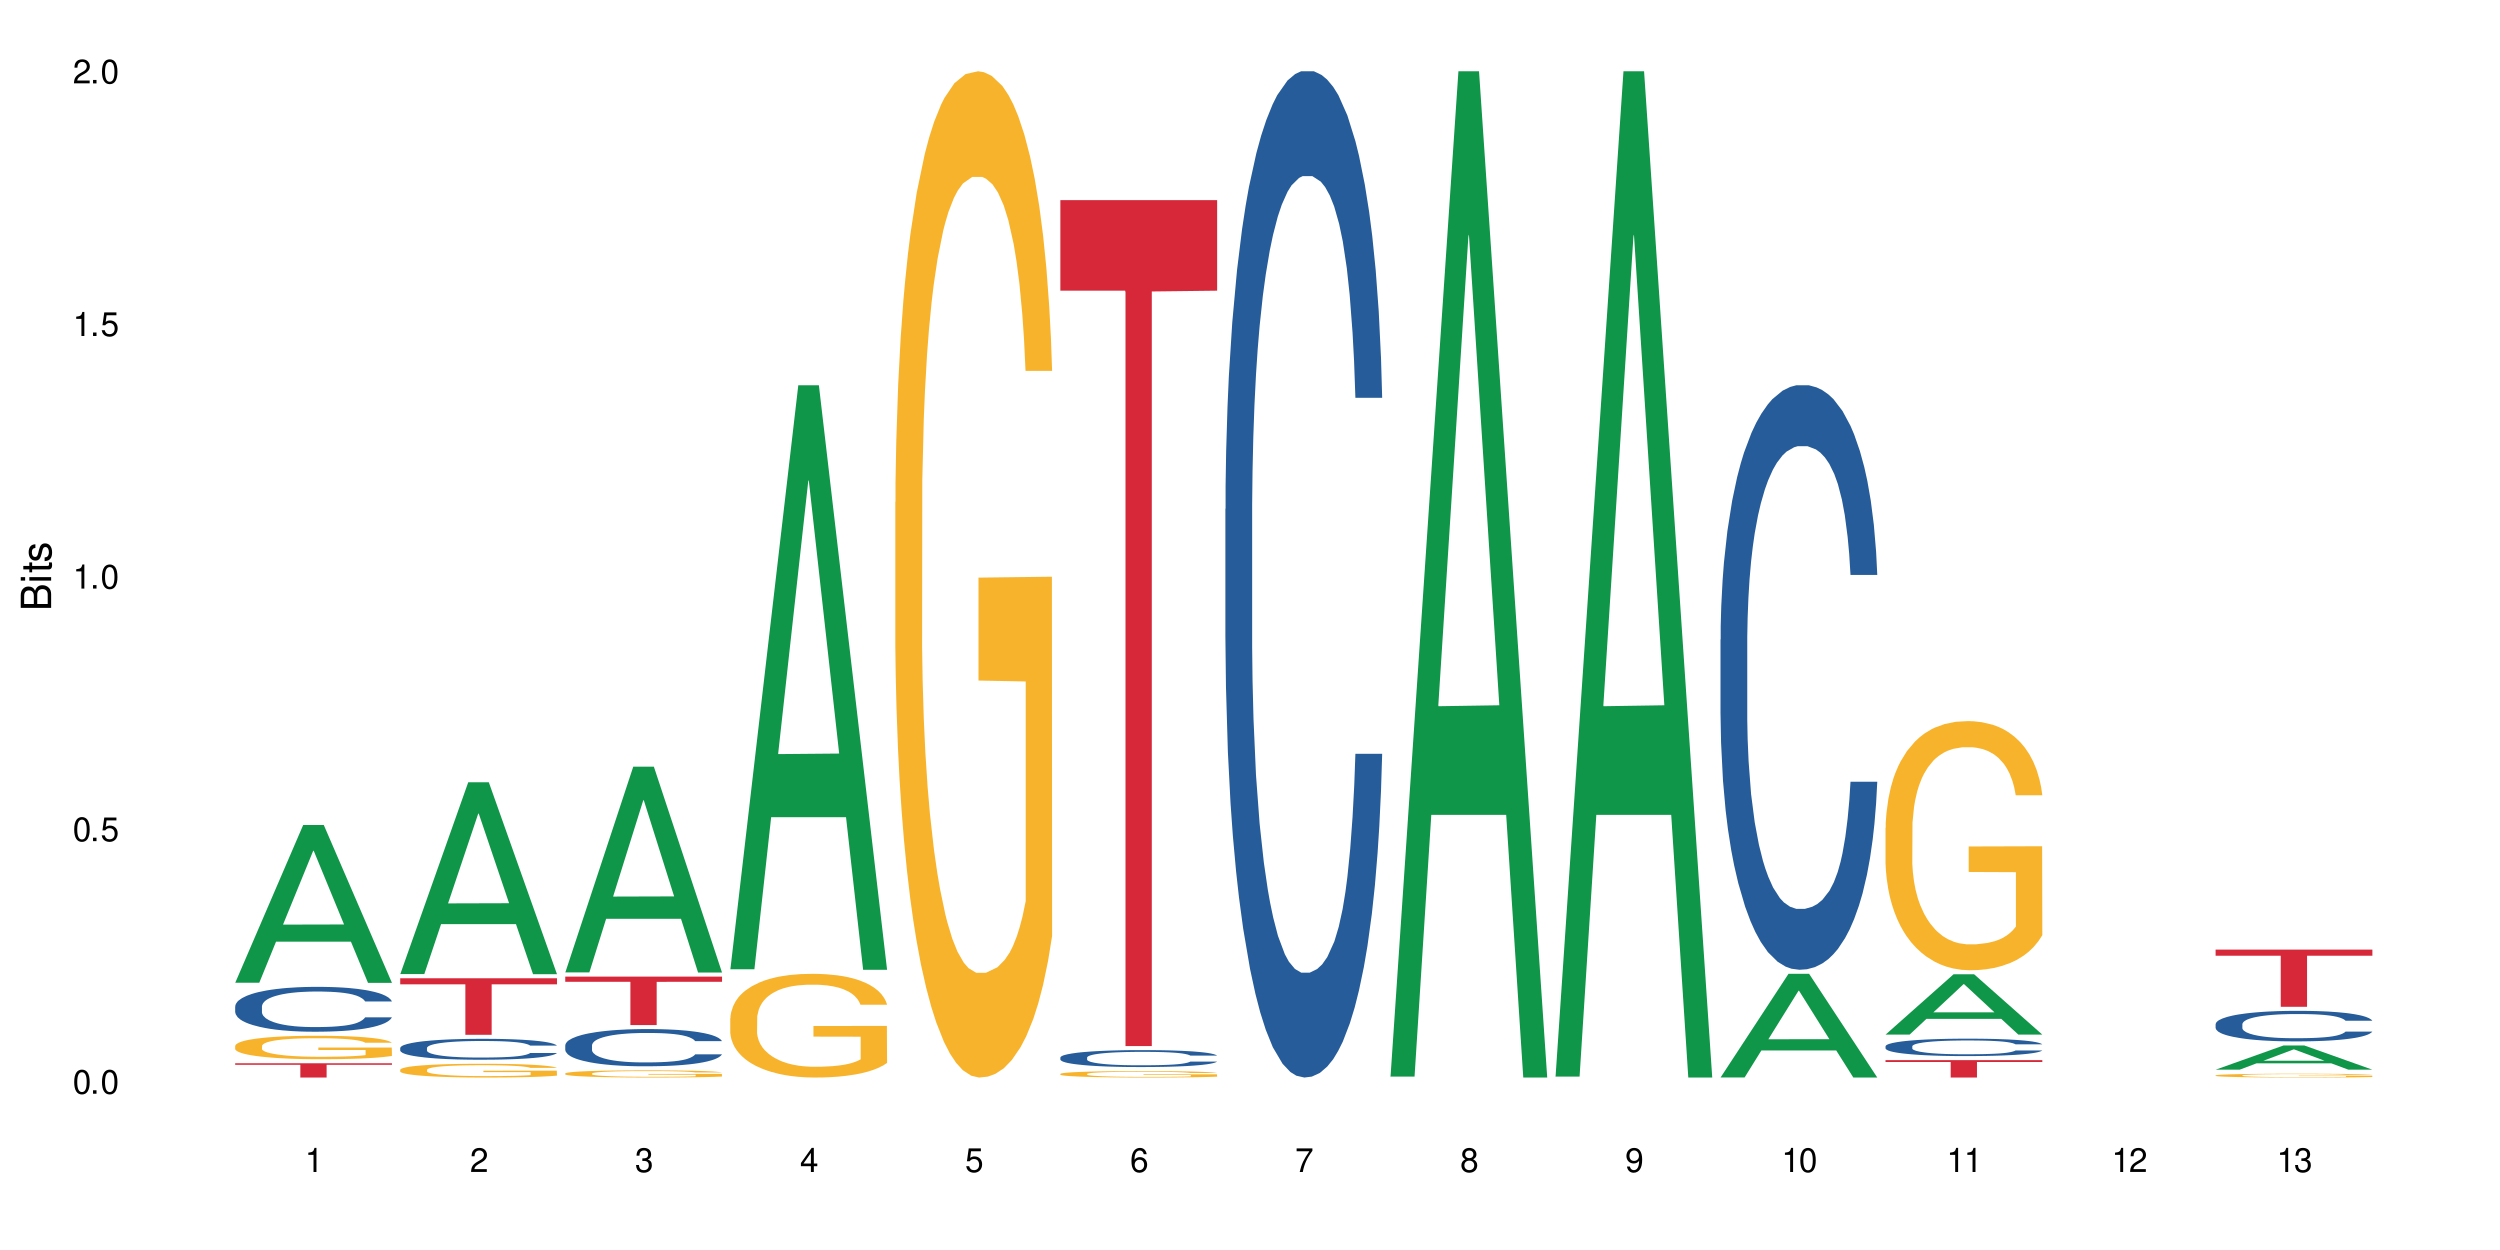<?xml version="1.0" encoding="UTF-8"?>
<svg xmlns="http://www.w3.org/2000/svg" xmlns:xlink="http://www.w3.org/1999/xlink" width="720" height="360" viewBox="0 0 720 360">
<defs>
<g>
<g id="glyph-0-0">
</g>
<g id="glyph-0-1">
<path d="M 2.641 -6.938 C 2 -6.938 1.422 -6.656 1.078 -6.172 C 0.641 -5.562 0.406 -4.641 0.406 -3.359 C 0.406 -1.016 1.188 0.219 2.641 0.219 C 4.078 0.219 4.859 -1.016 4.859 -3.297 C 4.859 -4.641 4.656 -5.547 4.203 -6.172 C 3.844 -6.656 3.281 -6.938 2.641 -6.938 Z M 2.641 -6.188 C 3.547 -6.188 4 -5.25 4 -3.375 C 4 -1.406 3.562 -0.484 2.625 -0.484 C 1.734 -0.484 1.281 -1.438 1.281 -3.344 C 1.281 -5.25 1.734 -6.188 2.641 -6.188 Z M 2.641 -6.188 "/>
</g>
<g id="glyph-0-2">
<path d="M 1.828 -1 L 0.828 -1 L 0.828 0 L 1.828 0 Z M 1.828 -1 "/>
</g>
<g id="glyph-0-3">
<path d="M 4.562 -6.797 L 1.062 -6.797 L 0.547 -3.094 L 1.328 -3.094 C 1.719 -3.562 2.047 -3.734 2.578 -3.734 C 3.484 -3.734 4.062 -3.109 4.062 -2.094 C 4.062 -1.125 3.484 -0.531 2.578 -0.531 C 1.828 -0.531 1.375 -0.906 1.188 -1.672 L 0.328 -1.672 C 0.453 -1.109 0.547 -0.844 0.75 -0.594 C 1.125 -0.078 1.828 0.219 2.594 0.219 C 3.969 0.219 4.922 -0.781 4.922 -2.219 C 4.922 -3.562 4.031 -4.484 2.719 -4.484 C 2.25 -4.484 1.859 -4.359 1.469 -4.062 L 1.734 -5.969 L 4.562 -5.969 Z M 4.562 -6.797 "/>
</g>
<g id="glyph-0-4">
<path d="M 2.484 -4.938 L 2.484 0 L 3.328 0 L 3.328 -6.938 L 2.766 -6.938 C 2.469 -5.875 2.281 -5.734 0.984 -5.562 L 0.984 -4.938 Z M 2.484 -4.938 "/>
</g>
<g id="glyph-0-5">
<path d="M 4.859 -0.828 L 1.281 -0.828 C 1.359 -1.406 1.672 -1.781 2.5 -2.281 L 3.469 -2.828 C 4.406 -3.344 4.906 -4.062 4.906 -4.906 C 4.906 -5.484 4.672 -6.031 4.266 -6.406 C 3.859 -6.766 3.375 -6.938 2.719 -6.938 C 1.859 -6.938 1.219 -6.625 0.844 -6.031 C 0.609 -5.672 0.5 -5.234 0.484 -4.531 L 1.328 -4.531 C 1.359 -5.016 1.406 -5.281 1.531 -5.516 C 1.75 -5.938 2.188 -6.203 2.703 -6.203 C 3.469 -6.203 4.031 -5.641 4.031 -4.891 C 4.031 -4.344 3.719 -3.859 3.125 -3.516 L 2.234 -3 C 0.812 -2.172 0.406 -1.531 0.328 -0.016 L 4.859 -0.016 Z M 4.859 -0.828 "/>
</g>
<g id="glyph-0-6">
<path d="M 2.125 -3.188 L 2.578 -3.188 C 3.5 -3.188 3.984 -2.766 3.984 -1.922 C 3.984 -1.062 3.469 -0.531 2.594 -0.531 C 1.656 -0.531 1.203 -1 1.156 -2.016 L 0.312 -2.016 C 0.344 -1.453 0.438 -1.094 0.609 -0.781 C 0.953 -0.109 1.625 0.219 2.547 0.219 C 3.953 0.219 4.859 -0.625 4.859 -1.938 C 4.859 -2.828 4.516 -3.297 3.703 -3.594 C 4.344 -3.844 4.656 -4.328 4.656 -5.031 C 4.656 -6.219 3.875 -6.938 2.578 -6.938 C 1.203 -6.938 0.484 -6.172 0.453 -4.703 L 1.297 -4.703 C 1.312 -5.125 1.344 -5.359 1.453 -5.578 C 1.641 -5.969 2.062 -6.203 2.594 -6.203 C 3.344 -6.203 3.797 -5.75 3.797 -5 C 3.797 -4.516 3.609 -4.219 3.25 -4.047 C 3.016 -3.953 2.703 -3.922 2.125 -3.906 Z M 2.125 -3.188 "/>
</g>
<g id="glyph-0-7">
<path d="M 3.141 -1.672 L 3.141 0 L 3.984 0 L 3.984 -1.672 L 4.984 -1.672 L 4.984 -2.438 L 3.984 -2.438 L 3.984 -6.938 L 3.359 -6.938 L 0.266 -2.578 L 0.266 -1.672 Z M 3.141 -2.438 L 1 -2.438 L 3.141 -5.5 Z M 3.141 -2.438 "/>
</g>
<g id="glyph-0-8">
<path d="M 4.781 -5.125 C 4.609 -6.266 3.891 -6.938 2.844 -6.938 C 2.094 -6.938 1.422 -6.578 1.031 -5.953 C 0.594 -5.266 0.406 -4.422 0.406 -3.172 C 0.406 -2 0.578 -1.25 0.984 -0.641 C 1.359 -0.078 1.953 0.219 2.703 0.219 C 3.984 0.219 4.922 -0.75 4.922 -2.094 C 4.922 -3.375 4.062 -4.281 2.844 -4.281 C 2.172 -4.281 1.641 -4.031 1.281 -3.516 C 1.281 -5.234 1.828 -6.188 2.797 -6.188 C 3.391 -6.188 3.797 -5.797 3.938 -5.125 Z M 2.734 -3.531 C 3.547 -3.531 4.062 -2.953 4.062 -2.031 C 4.062 -1.156 3.484 -0.531 2.703 -0.531 C 1.922 -0.531 1.328 -1.188 1.328 -2.078 C 1.328 -2.938 1.906 -3.531 2.734 -3.531 Z M 2.734 -3.531 "/>
</g>
<g id="glyph-0-9">
<path d="M 4.984 -6.797 L 0.438 -6.797 L 0.438 -5.969 L 4.109 -5.969 C 2.5 -3.656 1.828 -2.234 1.328 0 L 2.219 0 C 2.594 -2.172 3.453 -4.047 4.984 -6.094 Z M 4.984 -6.797 "/>
</g>
<g id="glyph-0-10">
<path d="M 3.75 -3.656 C 4.469 -4.094 4.688 -4.438 4.688 -5.078 C 4.688 -6.172 3.844 -6.938 2.641 -6.938 C 1.438 -6.938 0.594 -6.172 0.594 -5.094 C 0.594 -4.438 0.812 -4.094 1.516 -3.656 C 0.734 -3.266 0.359 -2.703 0.359 -1.922 C 0.359 -0.656 1.281 0.219 2.641 0.219 C 3.984 0.219 4.922 -0.656 4.922 -1.922 C 4.922 -2.703 4.531 -3.266 3.75 -3.656 Z M 2.641 -6.188 C 3.359 -6.188 3.812 -5.75 3.812 -5.062 C 3.812 -4.406 3.344 -3.984 2.641 -3.984 C 1.922 -3.984 1.453 -4.406 1.453 -5.078 C 1.453 -5.75 1.922 -6.188 2.641 -6.188 Z M 2.641 -3.266 C 3.484 -3.266 4.062 -2.719 4.062 -1.906 C 4.062 -1.078 3.484 -0.531 2.625 -0.531 C 1.797 -0.531 1.219 -1.094 1.219 -1.906 C 1.219 -2.719 1.781 -3.266 2.641 -3.266 Z M 2.641 -3.266 "/>
</g>
<g id="glyph-0-11">
<path d="M 0.516 -1.578 C 0.672 -0.453 1.406 0.219 2.438 0.219 C 3.188 0.219 3.859 -0.141 4.266 -0.766 C 4.688 -1.453 4.891 -2.297 4.891 -3.547 C 4.891 -4.719 4.703 -5.453 4.312 -6.078 C 3.938 -6.641 3.344 -6.938 2.594 -6.938 C 1.297 -6.938 0.359 -5.969 0.359 -4.625 C 0.359 -3.344 1.234 -2.453 2.453 -2.453 C 3.094 -2.453 3.578 -2.672 4.016 -3.203 C 4 -1.484 3.469 -0.531 2.5 -0.531 C 1.906 -0.531 1.484 -0.906 1.359 -1.578 Z M 2.578 -6.203 C 3.375 -6.203 3.969 -5.531 3.969 -4.641 C 3.969 -3.797 3.391 -3.188 2.547 -3.188 C 1.734 -3.188 1.234 -3.766 1.234 -4.688 C 1.234 -5.562 1.797 -6.203 2.578 -6.203 Z M 2.578 -6.203 "/>
</g>
<g id="glyph-1-0">
</g>
<g id="glyph-1-1">
<path d="M 0 -0.953 L 0 -4.891 C 0 -5.719 -0.234 -6.344 -0.734 -6.797 C -1.188 -7.234 -1.812 -7.469 -2.5 -7.469 C -3.547 -7.469 -4.188 -7 -4.625 -5.875 C -4.984 -6.688 -5.625 -7.094 -6.531 -7.094 C -7.172 -7.094 -7.734 -6.859 -8.141 -6.391 C -8.562 -5.922 -8.75 -5.344 -8.75 -4.5 L -8.75 -0.953 Z M -4.984 -2.062 L -7.766 -2.062 L -7.766 -4.219 C -7.766 -4.844 -7.688 -5.203 -7.453 -5.5 C -7.219 -5.812 -6.859 -5.969 -6.375 -5.969 C -5.891 -5.969 -5.531 -5.812 -5.297 -5.5 C -5.062 -5.203 -4.984 -4.844 -4.984 -4.219 Z M -0.984 -2.062 L -4 -2.062 L -4 -4.781 C -4 -5.766 -3.438 -6.359 -2.484 -6.359 C -1.547 -6.359 -0.984 -5.766 -0.984 -4.781 Z M -0.984 -2.062 "/>
</g>
<g id="glyph-1-2">
<path d="M -6.281 -1.797 L -6.281 -0.797 L 0 -0.797 L 0 -1.797 Z M -8.75 -1.797 L -8.75 -0.797 L -7.484 -0.797 L -7.484 -1.797 Z M -8.75 -1.797 "/>
</g>
<g id="glyph-1-3">
<path d="M -6.281 -3.047 L -6.281 -2.016 L -8.016 -2.016 L -8.016 -1.016 L -6.281 -1.016 L -6.281 -0.172 L -5.469 -0.172 L -5.469 -1.016 L -0.719 -1.016 C -0.078 -1.016 0.281 -1.453 0.281 -2.234 C 0.281 -2.5 0.25 -2.719 0.188 -3.047 L -0.641 -3.047 C -0.609 -2.906 -0.594 -2.766 -0.594 -2.562 C -0.594 -2.141 -0.719 -2.016 -1.156 -2.016 L -5.469 -2.016 L -5.469 -3.047 Z M -6.281 -3.047 "/>
</g>
<g id="glyph-1-4">
<path d="M -4.531 -5.25 C -5.766 -5.25 -6.469 -4.422 -6.469 -2.969 C -6.469 -1.516 -5.719 -0.562 -4.547 -0.562 C -3.562 -0.562 -3.094 -1.062 -2.734 -2.562 L -2.516 -3.484 C -2.344 -4.188 -2.094 -4.469 -1.641 -4.469 C -1.047 -4.469 -0.641 -3.875 -0.641 -3 C -0.641 -2.453 -0.797 -2 -1.062 -1.75 C -1.25 -1.594 -1.422 -1.531 -1.875 -1.469 L -1.875 -0.406 C -0.422 -0.453 0.281 -1.266 0.281 -2.922 C 0.281 -4.5 -0.5 -5.516 -1.719 -5.516 C -2.656 -5.516 -3.172 -4.984 -3.469 -3.734 L -3.703 -2.766 C -3.891 -1.953 -4.156 -1.609 -4.594 -1.609 C -5.188 -1.609 -5.547 -2.125 -5.547 -2.938 C -5.547 -3.75 -5.203 -4.172 -4.531 -4.203 Z M -4.531 -5.25 "/>
</g>
</g>
</defs>
<rect x="-72" y="-36" width="864" height="432" fill="rgb(100%, 100%, 100%)" fill-opacity="1"/>
<path fill-rule="nonzero" fill="rgb(6.275%, 58.824%, 28.235%)" fill-opacity="1" d="M 67.73 283.02 L 67.777 282.977 L 87.316 237.602 L 93.25 237.602 L 112.883 283.062 L 105.984 283.062 L 101.066 271.195 L 79.5 271.195 L 74.676 283.02 L 67.73 283.02 L 81.574 266.289 L 99.086 266.246 L 90.355 245.031 L 90.258 244.988 L 90.164 245.117 L 81.527 266.246 L 81.574 266.289 Z M 67.73 283.02 "/>
<path fill-rule="nonzero" fill="rgb(14.51%, 36.078%, 60%)" fill-opacity="1" d="M 67.73 289.844 L 67.785 289.832 L 67.785 289.547 L 67.953 289.102 L 68.336 288.535 L 68.723 288.145 L 69.715 287.449 L 71.09 286.777 L 72.523 286.258 L 73.566 285.949 L 74.504 285.715 L 76.652 285.277 L 78.027 285.051 L 79.516 284.852 L 81.332 284.652 L 82.652 284.531 L 85.629 284.344 L 87.828 284.262 L 89.535 284.227 L 93.227 284.227 L 95.43 284.273 L 97.027 284.332 L 98.789 284.426 L 100.273 284.531 L 102.863 284.793 L 105.176 285.125 L 106.223 285.312 L 107.875 285.68 L 109.141 286.031 L 110.02 286.34 L 111.012 286.777 L 111.895 287.305 L 112.555 287.91 L 112.883 288.414 L 105.176 288.414 L 104.789 287.945 L 104.348 287.578 L 103.523 287.094 L 102.699 286.75 L 101.543 286.41 L 100.496 286.184 L 99.062 285.961 L 97.797 285.82 L 96.477 285.715 L 95.207 285.641 L 92.785 285.57 L 89.977 285.57 L 88.93 285.594 L 86.785 285.691 L 85.629 285.773 L 83.977 285.938 L 82.82 286.09 L 81.441 286.328 L 80.508 286.527 L 79.352 286.836 L 78.523 287.105 L 77.586 287.496 L 77.035 287.789 L 76.543 288.121 L 76.102 288.512 L 75.77 288.922 L 75.551 289.359 L 75.441 289.785 L 75.441 291.613 L 75.551 292.039 L 75.824 292.535 L 76.543 293.254 L 77.586 293.879 L 78.801 294.375 L 79.957 294.73 L 80.617 294.895 L 81.496 295.082 L 82.875 295.32 L 84.855 295.555 L 86.012 295.648 L 87.773 295.746 L 89.594 295.793 L 92.016 295.793 L 94.164 295.746 L 95.594 295.688 L 97.082 295.59 L 99.117 295.391 L 100.383 295.203 L 101.484 294.977 L 102.312 294.754 L 102.863 294.566 L 103.688 294.199 L 104.348 293.797 L 104.844 293.383 L 105.176 292.984 L 112.883 292.984 L 112.555 293.457 L 112.059 293.914 L 111.562 294.258 L 110.793 294.672 L 109.91 295.035 L 108.645 295.449 L 107.598 295.723 L 106.223 296.016 L 104.957 296.242 L 103.578 296.441 L 101.543 296.676 L 100.219 296.797 L 98.789 296.902 L 97.082 296.996 L 94.934 297.078 L 92.621 297.125 L 90.473 297.137 L 88.16 297.113 L 86.453 297.066 L 84.195 296.961 L 81.387 296.746 L 79.352 296.523 L 77.754 296.301 L 76.375 296.062 L 74.836 295.746 L 72.852 295.227 L 71.641 294.824 L 70.816 294.492 L 69.879 294.035 L 69.219 293.621 L 68.445 292.961 L 67.895 292.121 L 67.73 291.473 Z M 67.73 289.844 "/>
<path fill-rule="nonzero" fill="rgb(96.863%, 70.196%, 16.863%)" fill-opacity="1" d="M 67.73 301.195 L 67.785 301.188 L 67.785 301.062 L 68.008 300.785 L 68.559 300.402 L 69.273 300.09 L 70.043 299.844 L 70.539 299.715 L 71.367 299.527 L 72.082 299.395 L 73.898 299.117 L 76.211 298.855 L 77.477 298.746 L 78.91 298.641 L 80.945 298.523 L 81.883 298.48 L 84.746 298.383 L 87.996 298.32 L 91.574 298.301 L 93.227 298.309 L 95.484 298.332 L 98.566 298.398 L 100.328 298.461 L 101.707 298.523 L 103.137 298.602 L 104.898 298.727 L 106.551 298.875 L 107.875 299.023 L 109.195 299.207 L 110.297 299.406 L 111.234 299.621 L 112.059 299.879 L 112.555 300.098 L 112.883 300.312 L 105.23 300.312 L 104.789 300.098 L 104.293 299.93 L 103.469 299.727 L 102.641 299.578 L 101.816 299.461 L 100.273 299.301 L 98.953 299.203 L 97.301 299.117 L 95.703 299.059 L 93.887 299.023 L 92.785 299.012 L 89.867 299.012 L 87.223 299.055 L 85.684 299.102 L 84.582 299.152 L 83.039 299.246 L 82.102 299.32 L 81.551 299.367 L 79.902 299.559 L 78.801 299.73 L 78.195 299.848 L 77.422 300.035 L 76.871 300.199 L 76.266 300.449 L 75.938 300.633 L 75.496 301.051 L 75.441 302.16 L 75.605 302.395 L 75.938 302.648 L 76.375 302.871 L 77.035 303.105 L 77.699 303.285 L 78.855 303.523 L 79.844 303.684 L 80.617 303.789 L 82.102 303.957 L 82.707 304.012 L 84.141 304.125 L 85.629 304.211 L 87.445 304.285 L 88.82 304.32 L 91.023 304.352 L 93.832 304.352 L 97.137 304.312 L 99.227 304.266 L 100.66 304.215 L 101.598 304.172 L 102.754 304.105 L 103.578 304.043 L 104.348 303.977 L 105.285 303.871 L 105.285 302.395 L 91.684 302.391 L 91.684 301.699 L 112.828 301.691 L 112.883 304.105 L 111.727 304.27 L 110.297 304.43 L 108.918 304.555 L 107.488 304.66 L 105.449 304.777 L 103.797 304.852 L 101.266 304.938 L 98.953 304.992 L 96.531 305.031 L 94.383 305.047 L 91.852 305.055 L 89.594 305.043 L 87.168 305.004 L 85.242 304.957 L 83.48 304.895 L 81.719 304.812 L 79.516 304.684 L 78.082 304.578 L 76.598 304.449 L 75.109 304.297 L 73.789 304.129 L 72.906 304 L 72.027 303.852 L 71.09 303.668 L 70.207 303.457 L 69.547 303.266 L 68.941 303.051 L 68.5 302.848 L 68.062 302.57 L 67.84 302.348 L 67.73 302.156 Z M 67.73 301.195 "/>
<path fill-rule="nonzero" fill="rgb(83.922%, 15.686%, 22.353%)" fill-opacity="1" d="M 67.73 306.219 L 112.883 306.219 L 112.883 306.66 L 94.066 306.664 L 94.066 310.332 L 86.496 310.332 L 86.496 306.668 L 86.387 306.66 L 67.73 306.66 Z M 67.73 306.219 "/>
<path fill-rule="nonzero" fill="rgb(6.275%, 58.824%, 28.235%)" fill-opacity="1" d="M 115.262 280.523 L 115.309 280.469 L 134.848 225.301 L 140.781 225.301 L 160.414 280.574 L 153.516 280.574 L 148.598 266.145 L 127.031 266.145 L 122.207 280.523 L 115.262 280.523 L 129.105 260.176 L 146.617 260.125 L 137.887 234.332 L 137.789 234.277 L 137.691 234.434 L 129.059 260.125 L 129.105 260.176 Z M 115.262 280.523 "/>
<path fill-rule="nonzero" fill="rgb(14.51%, 36.078%, 60%)" fill-opacity="1" d="M 115.262 301.801 L 115.316 301.797 L 115.316 301.664 L 115.48 301.453 L 115.867 301.191 L 116.254 301.008 L 117.242 300.684 L 118.621 300.371 L 120.051 300.129 L 121.098 299.984 L 122.035 299.875 L 124.184 299.672 L 125.559 299.566 L 127.047 299.473 L 128.863 299.379 L 130.184 299.324 L 133.156 299.238 L 135.359 299.199 L 137.066 299.184 L 140.758 299.184 L 142.961 299.203 L 144.555 299.23 L 146.316 299.277 L 147.805 299.324 L 150.395 299.445 L 152.707 299.602 L 153.75 299.688 L 155.402 299.859 L 156.672 300.023 L 157.551 300.168 L 158.543 300.371 L 159.422 300.617 L 160.086 300.898 L 160.414 301.137 L 152.707 301.137 L 152.32 300.914 L 151.879 300.746 L 151.055 300.52 L 150.227 300.359 L 149.07 300.199 L 148.023 300.098 L 146.594 299.992 L 145.328 299.926 L 144.004 299.875 L 142.738 299.844 L 140.316 299.809 L 137.508 299.809 L 136.461 299.82 L 134.312 299.863 L 133.156 299.902 L 131.504 299.98 L 130.348 300.051 L 128.973 300.16 L 128.035 300.254 L 126.879 300.398 L 126.055 300.523 L 125.117 300.707 L 124.566 300.844 L 124.07 301 L 123.633 301.18 L 123.301 301.371 L 123.082 301.574 L 122.969 301.773 L 122.969 302.625 L 123.082 302.824 L 123.355 303.055 L 124.07 303.391 L 125.117 303.684 L 126.328 303.914 L 127.484 304.078 L 128.145 304.156 L 129.027 304.246 L 130.402 304.355 L 132.387 304.465 L 133.543 304.508 L 135.305 304.551 L 137.121 304.574 L 139.547 304.574 L 141.691 304.551 L 143.125 304.523 L 144.609 304.48 L 146.648 304.387 L 147.914 304.301 L 149.016 304.195 L 149.844 304.09 L 150.395 304.004 L 151.219 303.832 L 151.879 303.645 L 152.375 303.453 L 152.707 303.266 L 160.414 303.266 L 160.086 303.484 L 159.59 303.699 L 159.094 303.859 L 158.324 304.051 L 157.441 304.223 L 156.176 304.414 L 155.129 304.543 L 153.75 304.68 L 152.484 304.785 L 151.109 304.879 L 149.07 304.988 L 147.75 305.043 L 146.316 305.09 L 144.609 305.137 L 142.465 305.176 L 140.152 305.195 L 138.004 305.203 L 135.691 305.191 L 133.984 305.168 L 131.727 305.121 L 128.918 305.02 L 126.879 304.914 L 125.281 304.812 L 123.906 304.699 L 122.363 304.551 L 120.383 304.309 L 119.172 304.125 L 118.344 303.969 L 117.41 303.754 L 116.746 303.562 L 115.977 303.254 L 115.426 302.863 L 115.262 302.562 Z M 115.262 301.801 "/>
<path fill-rule="nonzero" fill="rgb(96.863%, 70.196%, 16.863%)" fill-opacity="1" d="M 115.262 308.066 L 115.316 308.062 L 115.316 307.988 L 115.535 307.824 L 116.086 307.602 L 116.805 307.418 L 117.574 307.27 L 118.07 307.195 L 118.895 307.086 L 119.609 307.008 L 121.43 306.844 L 123.742 306.691 L 125.008 306.625 L 126.438 306.566 L 128.477 306.496 L 129.414 306.469 L 132.277 306.414 L 135.523 306.375 L 139.105 306.367 L 140.758 306.371 L 143.016 306.383 L 146.098 306.422 L 147.859 306.461 L 149.238 306.496 L 150.668 306.543 L 152.43 306.617 L 154.082 306.703 L 155.402 306.789 L 156.727 306.898 L 157.828 307.016 L 158.762 307.141 L 159.59 307.293 L 160.086 307.418 L 160.414 307.547 L 152.762 307.547 L 152.32 307.418 L 151.824 307.32 L 151 307.203 L 150.172 307.117 L 149.348 307.047 L 147.805 306.953 L 146.484 306.895 L 144.832 306.844 L 143.234 306.812 L 141.418 306.789 L 140.316 306.781 L 137.398 306.781 L 134.754 306.809 L 133.211 306.836 L 132.109 306.867 L 130.57 306.918 L 129.633 306.965 L 129.082 306.992 L 127.43 307.105 L 126.328 307.207 L 125.723 307.273 L 124.953 307.383 L 124.402 307.48 L 123.797 307.625 L 123.465 307.734 L 123.023 307.98 L 122.969 308.633 L 123.137 308.77 L 123.465 308.918 L 123.906 309.051 L 124.566 309.188 L 125.227 309.293 L 126.383 309.434 L 127.375 309.527 L 128.145 309.59 L 129.633 309.688 L 130.238 309.719 L 131.672 309.785 L 133.156 309.836 L 134.973 309.879 L 136.352 309.902 L 138.555 309.918 L 141.363 309.918 L 144.668 309.898 L 146.758 309.867 L 148.191 309.84 L 149.125 309.812 L 150.281 309.773 L 151.109 309.738 L 151.879 309.699 L 152.816 309.637 L 152.816 308.77 L 139.215 308.766 L 139.215 308.363 L 160.359 308.359 L 160.414 309.773 L 159.258 309.871 L 157.828 309.965 L 156.449 310.039 L 155.02 310.102 L 152.98 310.168 L 151.328 310.211 L 148.797 310.262 L 146.484 310.297 L 144.059 310.316 L 141.914 310.328 L 139.379 310.332 L 137.121 310.324 L 134.699 310.305 L 132.773 310.273 L 131.012 310.238 L 129.246 310.191 L 127.047 310.113 L 125.613 310.055 L 124.125 309.977 L 122.641 309.887 L 121.316 309.789 L 120.438 309.715 L 119.555 309.625 L 118.621 309.516 L 117.738 309.395 L 117.078 309.281 L 116.473 309.156 L 116.031 309.035 L 115.59 308.871 L 115.371 308.742 L 115.262 308.629 Z M 115.262 308.066 "/>
<path fill-rule="nonzero" fill="rgb(83.922%, 15.686%, 22.353%)" fill-opacity="1" d="M 115.262 281.738 L 160.414 281.738 L 160.414 283.48 L 141.598 283.496 L 141.598 298.02 L 134.023 298.02 L 134.023 283.512 L 133.914 283.48 L 115.262 283.48 Z M 115.262 281.738 "/>
<path fill-rule="nonzero" fill="rgb(6.275%, 58.824%, 28.235%)" fill-opacity="1" d="M 162.793 280.043 L 162.84 279.988 L 182.379 220.797 L 188.312 220.797 L 207.945 280.098 L 201.047 280.098 L 196.125 264.617 L 174.562 264.617 L 169.738 280.043 L 162.793 280.043 L 176.637 258.215 L 194.148 258.16 L 185.418 230.484 L 185.32 230.43 L 185.223 230.598 L 176.59 258.16 L 176.637 258.215 Z M 162.793 280.043 "/>
<path fill-rule="nonzero" fill="rgb(14.51%, 36.078%, 60%)" fill-opacity="1" d="M 162.793 301.039 L 162.848 301.031 L 162.848 300.797 L 163.012 300.426 L 163.398 299.953 L 163.781 299.629 L 164.773 299.055 L 166.148 298.496 L 167.582 298.062 L 168.629 297.809 L 169.562 297.613 L 171.711 297.25 L 173.09 297.066 L 174.574 296.898 L 176.391 296.73 L 177.715 296.633 L 180.688 296.477 L 182.891 296.41 L 184.598 296.379 L 188.285 296.379 L 190.488 296.418 L 192.086 296.469 L 193.848 296.547 L 195.336 296.633 L 197.922 296.848 L 200.234 297.125 L 201.281 297.281 L 202.934 297.586 L 204.199 297.879 L 205.082 298.133 L 206.074 298.496 L 206.953 298.934 L 207.613 299.434 L 207.945 299.855 L 200.234 299.855 L 199.852 299.465 L 199.41 299.16 L 198.582 298.758 L 197.758 298.477 L 196.602 298.191 L 195.555 298.004 L 194.125 297.82 L 192.855 297.703 L 191.535 297.613 L 190.27 297.555 L 187.848 297.496 L 185.039 297.496 L 183.992 297.516 L 181.844 297.594 L 180.688 297.664 L 179.035 297.801 L 177.879 297.926 L 176.504 298.121 L 175.566 298.289 L 174.41 298.543 L 173.586 298.77 L 172.648 299.094 L 172.098 299.336 L 171.602 299.609 L 171.16 299.934 L 170.832 300.277 L 170.609 300.641 L 170.5 300.992 L 170.5 302.512 L 170.609 302.863 L 170.887 303.273 L 171.602 303.871 L 172.648 304.391 L 173.859 304.801 L 175.016 305.094 L 175.676 305.234 L 176.559 305.391 L 177.934 305.586 L 179.918 305.781 L 181.074 305.859 L 182.836 305.938 L 184.652 305.977 L 187.074 305.977 L 189.223 305.938 L 190.656 305.887 L 192.141 305.809 L 194.18 305.645 L 195.445 305.488 L 196.547 305.301 L 197.371 305.113 L 197.922 304.957 L 198.75 304.656 L 199.41 304.32 L 199.906 303.98 L 200.234 303.645 L 207.945 303.645 L 207.613 304.039 L 207.117 304.418 L 206.625 304.703 L 205.852 305.047 L 204.973 305.352 L 203.703 305.691 L 202.66 305.918 L 201.281 306.164 L 200.016 306.348 L 198.641 306.516 L 196.602 306.711 L 195.281 306.809 L 193.848 306.898 L 192.141 306.977 L 189.992 307.043 L 187.68 307.082 L 185.535 307.094 L 183.219 307.074 L 181.512 307.035 L 179.254 306.945 L 176.449 306.77 L 174.41 306.582 L 172.812 306.398 L 171.438 306.203 L 169.895 305.938 L 167.914 305.508 L 166.699 305.172 L 165.875 304.898 L 164.938 304.516 L 164.277 304.176 L 163.508 303.625 L 162.957 302.93 L 162.793 302.391 Z M 162.793 301.039 "/>
<path fill-rule="nonzero" fill="rgb(96.863%, 70.196%, 16.863%)" fill-opacity="1" d="M 162.793 309.145 L 162.848 309.145 L 162.848 309.105 L 163.066 309.02 L 163.617 308.902 L 164.332 308.809 L 165.105 308.73 L 165.602 308.691 L 166.426 308.633 L 167.141 308.594 L 168.957 308.508 L 171.27 308.426 L 172.539 308.395 L 173.969 308.359 L 176.008 308.324 L 176.941 308.312 L 179.805 308.281 L 183.055 308.262 L 186.633 308.258 L 188.285 308.258 L 190.543 308.266 L 193.629 308.289 L 195.391 308.305 L 196.766 308.324 L 198.199 308.352 L 199.961 308.387 L 201.613 308.434 L 202.934 308.48 L 204.254 308.535 L 205.355 308.598 L 206.293 308.664 L 207.117 308.742 L 207.613 308.809 L 207.945 308.875 L 200.289 308.875 L 199.852 308.809 L 199.355 308.758 L 198.527 308.695 L 197.703 308.648 L 196.875 308.613 L 195.336 308.562 L 194.012 308.535 L 192.363 308.508 L 190.766 308.488 L 188.949 308.48 L 187.848 308.477 L 184.926 308.477 L 182.285 308.488 L 180.742 308.504 L 179.641 308.52 L 178.098 308.547 L 177.164 308.57 L 176.613 308.586 L 174.961 308.645 L 173.859 308.695 L 173.254 308.734 L 172.484 308.789 L 171.934 308.84 L 171.328 308.918 L 170.996 308.973 L 170.555 309.102 L 170.5 309.445 L 170.664 309.516 L 170.996 309.594 L 171.438 309.66 L 172.098 309.734 L 172.758 309.789 L 173.914 309.863 L 174.906 309.91 L 175.676 309.945 L 177.164 309.996 L 177.77 310.012 L 179.199 310.047 L 180.688 310.074 L 182.504 310.094 L 183.883 310.105 L 186.082 310.117 L 188.891 310.117 L 192.195 310.105 L 194.289 310.09 L 195.719 310.074 L 196.656 310.062 L 197.812 310.039 L 198.641 310.023 L 199.41 310 L 200.348 309.969 L 200.348 309.516 L 186.746 309.512 L 186.746 309.301 L 207.891 309.301 L 207.945 310.039 L 206.789 310.09 L 205.355 310.141 L 203.98 310.18 L 202.547 310.211 L 200.512 310.246 L 198.859 310.27 L 196.324 310.297 L 194.012 310.312 L 191.59 310.324 L 189.441 310.332 L 186.91 310.332 L 184.652 310.328 L 182.23 310.316 L 180.301 310.301 L 178.539 310.281 L 176.777 310.258 L 174.574 310.219 L 173.145 310.188 L 171.656 310.148 L 170.172 310.098 L 168.848 310.047 L 167.969 310.008 L 167.086 309.961 L 166.148 309.906 L 165.27 309.84 L 164.609 309.781 L 164.004 309.715 L 163.562 309.652 L 163.121 309.57 L 162.902 309.5 L 162.793 309.441 Z M 162.793 309.145 "/>
<path fill-rule="nonzero" fill="rgb(83.922%, 15.686%, 22.353%)" fill-opacity="1" d="M 162.793 281.262 L 207.945 281.262 L 207.945 282.758 L 189.125 282.77 L 189.125 295.215 L 181.555 295.215 L 181.555 282.781 L 181.445 282.758 L 162.793 282.758 Z M 162.793 281.262 "/>
<path fill-rule="nonzero" fill="rgb(6.275%, 58.824%, 28.235%)" fill-opacity="1" d="M 210.32 279.141 L 210.371 278.98 L 229.906 110.965 L 235.84 110.965 L 255.477 279.297 L 248.578 279.297 L 243.656 235.355 L 222.094 235.355 L 217.27 279.141 L 210.32 279.141 L 224.168 217.18 L 241.68 217.023 L 232.945 138.465 L 232.852 138.309 L 232.754 138.781 L 224.117 217.023 L 224.168 217.18 Z M 210.32 279.141 "/>
<path fill-rule="nonzero" fill="rgb(96.863%, 70.196%, 16.863%)" fill-opacity="1" d="M 210.32 293.254 L 210.375 293.227 L 210.375 292.684 L 210.598 291.457 L 211.148 289.766 L 211.863 288.371 L 212.633 287.281 L 213.129 286.707 L 213.957 285.891 L 214.672 285.289 L 216.488 284.062 L 218.801 282.918 L 220.066 282.426 L 221.5 281.961 L 223.539 281.445 L 224.473 281.254 L 227.336 280.816 L 230.586 280.543 L 234.164 280.461 L 235.816 280.488 L 238.074 280.598 L 241.156 280.898 L 242.922 281.172 L 244.297 281.445 L 245.73 281.797 L 247.492 282.344 L 249.145 283 L 250.465 283.652 L 251.785 284.473 L 252.887 285.344 L 253.824 286.301 L 254.648 287.445 L 255.145 288.398 L 255.477 289.355 L 247.82 289.355 L 247.379 288.398 L 246.887 287.664 L 246.059 286.762 L 245.234 286.109 L 244.406 285.59 L 242.863 284.879 L 241.543 284.445 L 239.891 284.062 L 238.293 283.816 L 236.477 283.652 L 235.375 283.598 L 232.457 283.598 L 229.816 283.789 L 228.273 284.008 L 227.172 284.227 L 225.629 284.637 L 224.695 284.961 L 224.145 285.18 L 222.492 286.027 L 221.391 286.789 L 220.785 287.309 L 220.012 288.129 L 219.461 288.863 L 218.855 289.953 L 218.527 290.773 L 218.086 292.629 L 218.031 297.539 L 218.195 298.574 L 218.527 299.695 L 218.965 300.676 L 219.629 301.711 L 220.289 302.504 L 221.445 303.566 L 222.438 304.277 L 223.207 304.738 L 224.695 305.477 L 225.301 305.723 L 226.73 306.215 L 228.219 306.594 L 230.035 306.922 L 231.41 307.086 L 233.613 307.223 L 236.422 307.223 L 239.727 307.059 L 241.82 306.84 L 243.25 306.621 L 244.188 306.43 L 245.344 306.133 L 246.168 305.859 L 246.941 305.559 L 247.875 305.094 L 247.875 298.574 L 234.273 298.547 L 234.273 295.492 L 255.422 295.465 L 255.477 306.133 L 254.32 306.867 L 252.887 307.578 L 251.512 308.121 L 250.078 308.586 L 248.043 309.105 L 246.391 309.434 L 243.855 309.812 L 241.543 310.059 L 239.121 310.223 L 236.973 310.305 L 234.441 310.332 L 232.184 310.277 L 229.758 310.113 L 227.832 309.895 L 226.07 309.625 L 224.309 309.27 L 222.105 308.695 L 220.672 308.23 L 219.188 307.66 L 217.699 306.977 L 216.379 306.242 L 215.496 305.668 L 214.617 305.012 L 213.68 304.195 L 212.801 303.266 L 212.137 302.422 L 211.531 301.465 L 211.094 300.566 L 210.652 299.34 L 210.43 298.355 L 210.32 297.512 Z M 210.32 293.254 "/>
<path fill-rule="nonzero" fill="rgb(96.863%, 70.196%, 16.863%)" fill-opacity="1" d="M 257.852 144.652 L 257.906 144.387 L 257.906 139.094 L 258.125 127.184 L 258.676 110.777 L 259.395 97.277 L 260.164 86.691 L 260.66 81.133 L 261.484 73.195 L 262.203 67.371 L 264.02 55.461 L 266.332 44.348 L 267.598 39.582 L 269.031 35.082 L 271.066 30.055 L 272.004 28.203 L 274.867 23.965 L 278.117 21.32 L 281.695 20.527 L 283.348 20.789 L 285.605 21.848 L 288.688 24.762 L 290.449 27.406 L 291.828 30.055 L 293.258 33.496 L 295.02 38.789 L 296.672 45.141 L 297.996 51.492 L 299.316 59.43 L 300.418 67.902 L 301.352 77.164 L 302.18 88.281 L 302.676 97.543 L 303.004 106.805 L 295.352 106.805 L 294.91 97.543 L 294.414 90.398 L 293.59 81.664 L 292.762 75.312 L 291.938 70.281 L 290.395 63.402 L 289.074 59.168 L 287.422 55.461 L 285.824 53.078 L 284.008 51.492 L 282.906 50.961 L 279.988 50.961 L 277.344 52.816 L 275.805 54.934 L 274.703 57.051 L 273.16 61.02 L 272.223 64.195 L 271.672 66.312 L 270.02 74.516 L 268.918 81.93 L 268.312 86.957 L 267.543 94.898 L 266.992 102.043 L 266.387 112.629 L 266.055 120.57 L 265.617 138.566 L 265.562 186.207 L 265.727 196.262 L 266.055 207.113 L 266.496 216.641 L 267.156 226.699 L 267.82 234.375 L 268.977 244.695 L 269.965 251.578 L 270.738 256.078 L 272.223 263.223 L 272.828 265.605 L 274.262 270.367 L 275.746 274.074 L 277.566 277.25 L 278.941 278.836 L 281.145 280.16 L 283.953 280.16 L 287.258 278.574 L 289.348 276.457 L 290.781 274.34 L 291.719 272.484 L 292.875 269.574 L 293.699 266.926 L 294.469 264.016 L 295.406 259.516 L 295.406 196.262 L 281.805 195.996 L 281.805 166.355 L 302.949 166.09 L 303.004 269.574 L 301.848 276.719 L 300.418 283.602 L 299.039 288.895 L 297.609 293.395 L 295.57 298.422 L 293.918 301.598 L 291.387 305.305 L 289.074 307.688 L 286.652 309.273 L 284.504 310.066 L 281.969 310.332 L 279.711 309.805 L 277.289 308.215 L 275.363 306.098 L 273.602 303.453 L 271.84 300.012 L 269.637 294.453 L 268.203 289.953 L 266.719 284.395 L 265.23 277.777 L 263.91 270.633 L 263.027 265.074 L 262.148 258.723 L 261.211 250.781 L 260.328 241.785 L 259.668 233.578 L 259.062 224.316 L 258.621 215.582 L 258.184 203.672 L 257.961 194.145 L 257.852 185.941 Z M 257.852 144.652 "/>
<path fill-rule="nonzero" fill="rgb(14.51%, 36.078%, 60%)" fill-opacity="1" d="M 305.383 304.555 L 305.438 304.551 L 305.438 304.441 L 305.602 304.273 L 305.988 304.059 L 306.371 303.91 L 307.363 303.648 L 308.742 303.395 L 310.172 303.195 L 311.219 303.082 L 312.156 302.992 L 314.301 302.828 L 315.68 302.742 L 317.164 302.668 L 318.984 302.59 L 320.305 302.547 L 323.277 302.473 L 325.48 302.441 L 327.188 302.43 L 330.879 302.43 L 333.078 302.449 L 334.676 302.469 L 336.438 302.504 L 337.926 302.547 L 340.512 302.645 L 342.828 302.77 L 343.871 302.84 L 345.523 302.98 L 346.789 303.113 L 347.672 303.227 L 348.664 303.395 L 349.543 303.594 L 350.203 303.82 L 350.535 304.012 L 342.828 304.012 L 342.441 303.836 L 342 303.695 L 341.176 303.516 L 340.348 303.383 L 339.191 303.254 L 338.145 303.172 L 336.715 303.086 L 335.449 303.031 L 334.125 302.992 L 332.859 302.965 L 330.438 302.938 L 327.629 302.938 L 326.582 302.949 L 324.434 302.984 L 323.277 303.016 L 321.625 303.078 L 320.469 303.133 L 319.094 303.223 L 318.156 303.301 L 317 303.414 L 316.176 303.52 L 315.238 303.664 L 314.688 303.777 L 314.191 303.902 L 313.75 304.051 L 313.422 304.207 L 313.199 304.371 L 313.09 304.531 L 313.09 305.223 L 313.199 305.383 L 313.477 305.57 L 314.191 305.844 L 315.238 306.078 L 316.449 306.266 L 317.605 306.398 L 318.266 306.461 L 319.148 306.535 L 320.523 306.625 L 322.508 306.711 L 323.664 306.75 L 325.426 306.785 L 327.242 306.801 L 329.664 306.801 L 331.812 306.785 L 333.246 306.762 L 334.73 306.727 L 336.77 306.648 L 338.035 306.578 L 339.137 306.492 L 339.961 306.41 L 340.512 306.336 L 341.34 306.199 L 342 306.047 L 342.496 305.891 L 342.828 305.738 L 350.535 305.738 L 350.203 305.918 L 349.711 306.094 L 349.215 306.223 L 348.441 306.379 L 347.562 306.516 L 346.297 306.672 L 345.25 306.773 L 343.871 306.887 L 342.605 306.973 L 341.23 307.047 L 339.191 307.137 L 337.871 307.18 L 336.438 307.223 L 334.73 307.258 L 332.586 307.289 L 330.27 307.305 L 328.125 307.309 L 325.812 307.301 L 324.105 307.285 L 321.848 307.242 L 319.039 307.164 L 317 307.078 L 315.402 306.992 L 314.027 306.906 L 312.484 306.785 L 310.504 306.586 L 309.293 306.438 L 308.465 306.312 L 307.531 306.137 L 306.867 305.98 L 306.098 305.73 L 305.547 305.414 L 305.383 305.168 Z M 305.383 304.555 "/>
<path fill-rule="nonzero" fill="rgb(96.863%, 70.196%, 16.863%)" fill-opacity="1" d="M 305.383 309.27 L 305.438 309.27 L 305.438 309.234 L 305.656 309.156 L 306.207 309.055 L 306.922 308.965 L 307.695 308.898 L 308.191 308.863 L 309.016 308.812 L 309.73 308.773 L 311.551 308.699 L 313.863 308.625 L 315.129 308.598 L 316.559 308.566 L 318.598 308.535 L 319.535 308.523 L 322.398 308.496 L 325.645 308.48 L 329.227 308.473 L 330.879 308.477 L 333.137 308.484 L 336.219 308.5 L 337.98 308.52 L 339.355 308.535 L 340.789 308.559 L 342.551 308.59 L 344.203 308.633 L 345.523 308.672 L 346.848 308.723 L 347.949 308.777 L 348.883 308.836 L 349.711 308.91 L 350.203 308.969 L 350.535 309.027 L 342.883 309.027 L 342.441 308.969 L 341.945 308.922 L 341.121 308.867 L 340.293 308.824 L 339.469 308.793 L 337.926 308.75 L 336.605 308.723 L 334.953 308.699 L 333.355 308.684 L 331.539 308.672 L 330.438 308.668 L 327.52 308.668 L 324.875 308.68 L 323.332 308.695 L 322.23 308.707 L 320.691 308.734 L 319.754 308.754 L 319.203 308.77 L 317.551 308.82 L 316.449 308.867 L 315.844 308.898 L 315.074 308.949 L 314.523 308.996 L 313.918 309.066 L 313.586 309.117 L 313.145 309.23 L 313.09 309.535 L 313.258 309.602 L 313.586 309.672 L 314.027 309.73 L 314.688 309.797 L 315.348 309.844 L 316.504 309.91 L 317.496 309.957 L 318.266 309.984 L 319.754 310.031 L 320.359 310.047 L 321.793 310.078 L 323.277 310.102 L 325.094 310.121 L 326.473 310.129 L 328.676 310.141 L 331.484 310.141 L 334.785 310.129 L 336.879 310.113 L 338.312 310.102 L 339.246 310.09 L 340.402 310.07 L 341.23 310.055 L 342 310.035 L 342.938 310.008 L 342.938 309.602 L 329.336 309.598 L 329.336 309.41 L 350.48 309.406 L 350.535 310.07 L 349.379 310.117 L 347.949 310.16 L 346.57 310.195 L 345.141 310.223 L 343.102 310.258 L 341.449 310.277 L 338.918 310.301 L 336.605 310.316 L 334.18 310.324 L 332.035 310.332 L 329.5 310.332 L 327.242 310.328 L 324.82 310.32 L 322.895 310.305 L 321.129 310.289 L 319.367 310.266 L 317.164 310.23 L 315.734 310.203 L 314.246 310.168 L 312.762 310.125 L 311.438 310.078 L 310.559 310.043 L 309.676 310 L 308.742 309.949 L 307.859 309.895 L 307.199 309.84 L 306.594 309.781 L 306.152 309.727 L 305.711 309.648 L 305.492 309.586 L 305.383 309.535 Z M 305.383 309.27 "/>
<path fill-rule="nonzero" fill="rgb(83.922%, 15.686%, 22.353%)" fill-opacity="1" d="M 305.383 57.637 L 350.535 57.637 L 350.535 83.715 L 331.719 83.945 L 331.719 301.266 L 324.145 301.266 L 324.145 84.172 L 324.035 83.715 L 305.383 83.715 Z M 305.383 57.637 "/>
<path fill-rule="nonzero" fill="rgb(14.51%, 36.078%, 60%)" fill-opacity="1" d="M 352.91 146.621 L 352.969 146.355 L 352.969 140 L 353.133 129.934 L 353.52 117.215 L 353.902 108.477 L 354.895 92.844 L 356.27 77.746 L 357.703 66.09 L 358.75 59.203 L 359.684 53.902 L 361.832 44.102 L 363.211 39.07 L 364.695 34.566 L 366.512 30.062 L 367.836 27.414 L 370.809 23.176 L 373.012 21.32 L 374.719 20.527 L 378.406 20.527 L 380.609 21.586 L 382.207 22.91 L 383.969 25.031 L 385.457 27.414 L 388.043 33.242 L 390.355 40.66 L 391.402 44.898 L 393.055 53.109 L 394.32 61.055 L 395.203 67.945 L 396.195 77.746 L 397.074 89.668 L 397.734 103.176 L 398.066 114.566 L 390.355 114.566 L 389.973 103.973 L 389.531 95.758 L 388.703 84.898 L 387.879 77.215 L 386.723 69.535 L 385.676 64.5 L 384.246 59.469 L 382.977 56.289 L 381.656 53.902 L 380.391 52.316 L 377.965 50.727 L 375.16 50.727 L 374.113 51.254 L 371.965 53.375 L 370.809 55.23 L 369.156 58.938 L 368 62.383 L 366.625 67.68 L 365.688 72.184 L 364.531 79.07 L 363.703 85.164 L 362.77 93.906 L 362.219 100.527 L 361.723 107.945 L 361.281 116.688 L 360.953 125.957 L 360.73 135.762 L 360.621 145.297 L 360.621 186.355 L 360.73 195.895 L 361.008 207.02 L 361.723 223.18 L 362.77 237.219 L 363.98 248.344 L 365.137 256.293 L 365.797 260 L 366.68 264.238 L 368.055 269.535 L 370.039 274.836 L 371.195 276.953 L 372.957 279.074 L 374.773 280.133 L 377.195 280.133 L 379.344 279.074 L 380.773 277.75 L 382.262 275.629 L 384.301 271.125 L 385.566 266.887 L 386.668 261.855 L 387.492 256.82 L 388.043 252.582 L 388.871 244.371 L 389.531 235.363 L 390.027 226.094 L 390.355 217.086 L 398.066 217.086 L 397.734 227.684 L 397.238 238.012 L 396.742 245.695 L 395.973 254.969 L 395.094 263.18 L 393.824 272.449 L 392.781 278.543 L 391.402 285.168 L 390.137 290.199 L 388.758 294.703 L 386.723 300 L 385.402 302.648 L 383.969 305.035 L 382.262 307.152 L 380.113 309.008 L 377.801 310.066 L 375.652 310.332 L 373.34 309.801 L 371.633 308.742 L 369.375 306.359 L 366.566 301.59 L 364.531 296.559 L 362.934 291.523 L 361.559 286.227 L 360.016 279.074 L 358.031 267.418 L 356.82 258.41 L 355.996 250.992 L 355.059 240.664 L 354.398 231.391 L 353.629 216.555 L 353.078 197.746 L 352.91 183.18 Z M 352.91 146.621 "/>
<path fill-rule="nonzero" fill="rgb(6.275%, 58.824%, 28.235%)" fill-opacity="1" d="M 400.441 310.059 L 400.492 309.789 L 420.027 20.527 L 425.961 20.527 L 445.598 310.332 L 438.699 310.332 L 433.777 234.684 L 412.215 234.684 L 407.391 310.059 L 400.441 310.059 L 414.289 203.391 L 431.801 203.117 L 423.066 67.875 L 422.973 67.602 L 422.875 68.418 L 414.238 203.117 L 414.289 203.391 Z M 400.441 310.059 "/>
<path fill-rule="nonzero" fill="rgb(6.275%, 58.824%, 28.235%)" fill-opacity="1" d="M 447.973 310.059 L 448.02 309.789 L 467.559 20.527 L 473.492 20.527 L 493.125 310.332 L 486.227 310.332 L 481.309 234.684 L 459.742 234.684 L 454.918 310.059 L 447.973 310.059 L 461.816 203.391 L 479.328 203.117 L 470.598 67.875 L 470.5 67.602 L 470.406 68.418 L 461.77 203.117 L 461.816 203.391 Z M 447.973 310.059 "/>
<path fill-rule="nonzero" fill="rgb(6.275%, 58.824%, 28.235%)" fill-opacity="1" d="M 495.504 310.305 L 495.551 310.277 L 515.09 280.461 L 521.023 280.461 L 540.656 310.332 L 533.758 310.332 L 528.836 302.535 L 507.273 302.535 L 502.449 310.305 L 495.504 310.305 L 509.348 299.309 L 526.859 299.281 L 518.129 285.344 L 518.031 285.312 L 517.934 285.398 L 509.301 299.281 L 509.348 299.309 Z M 495.504 310.305 "/>
<path fill-rule="nonzero" fill="rgb(14.51%, 36.078%, 60%)" fill-opacity="1" d="M 495.504 184.207 L 495.559 184.051 L 495.559 180.359 L 495.723 174.512 L 496.109 167.125 L 496.492 162.047 L 497.484 152.969 L 498.863 144.199 L 500.293 137.43 L 501.34 133.43 L 502.277 130.352 L 504.422 124.66 L 505.801 121.734 L 507.285 119.117 L 509.105 116.504 L 510.426 114.965 L 513.398 112.504 L 515.602 111.426 L 517.309 110.965 L 520.996 110.965 L 523.199 111.578 L 524.797 112.348 L 526.559 113.578 L 528.047 114.965 L 530.633 118.352 L 532.945 122.656 L 533.992 125.121 L 535.645 129.891 L 536.91 134.508 L 537.793 138.508 L 538.785 144.199 L 539.664 151.125 L 540.324 158.973 L 540.656 165.586 L 532.945 165.586 L 532.562 159.434 L 532.121 154.664 L 531.297 148.355 L 530.469 143.891 L 529.312 139.43 L 528.266 136.508 L 526.836 133.582 L 525.566 131.738 L 524.246 130.352 L 522.98 129.43 L 520.559 128.504 L 517.75 128.504 L 516.703 128.812 L 514.555 130.043 L 513.398 131.121 L 511.746 133.273 L 510.59 135.277 L 509.215 138.352 L 508.277 140.969 L 507.121 144.969 L 506.297 148.508 L 505.359 153.586 L 504.809 157.434 L 504.312 161.742 L 503.871 166.82 L 503.543 172.203 L 503.32 177.898 L 503.211 183.438 L 503.211 207.285 L 503.32 212.824 L 503.598 219.289 L 504.312 228.676 L 505.359 236.828 L 506.57 243.293 L 507.727 247.91 L 508.387 250.062 L 509.27 252.523 L 510.645 255.602 L 512.629 258.68 L 513.785 259.91 L 515.547 261.141 L 517.363 261.758 L 519.785 261.758 L 521.934 261.141 L 523.367 260.371 L 524.852 259.141 L 526.891 256.523 L 528.156 254.062 L 529.258 251.141 L 530.082 248.215 L 530.633 245.754 L 531.461 240.984 L 532.121 235.754 L 532.617 230.367 L 532.945 225.137 L 540.656 225.137 L 540.324 231.289 L 539.832 237.293 L 539.336 241.754 L 538.562 247.141 L 537.684 251.91 L 536.418 257.293 L 535.371 260.832 L 533.992 264.68 L 532.727 267.605 L 531.352 270.219 L 529.312 273.297 L 527.992 274.836 L 526.559 276.219 L 524.852 277.453 L 522.703 278.527 L 520.391 279.145 L 518.246 279.297 L 515.934 278.988 L 514.227 278.375 L 511.969 276.988 L 509.16 274.219 L 507.121 271.297 L 505.523 268.371 L 504.148 265.297 L 502.605 261.141 L 500.625 254.371 L 499.414 249.141 L 498.586 244.832 L 497.648 238.828 L 496.988 233.445 L 496.219 224.828 L 495.668 213.902 L 495.504 205.441 Z M 495.504 184.207 "/>
<path fill-rule="nonzero" fill="rgb(6.275%, 58.824%, 28.235%)" fill-opacity="1" d="M 543.031 297.957 L 543.082 297.941 L 562.617 280.598 L 568.551 280.598 L 588.188 297.973 L 581.289 297.973 L 576.367 293.438 L 554.805 293.438 L 549.98 297.957 L 543.031 297.957 L 556.879 291.562 L 574.391 291.543 L 565.656 283.438 L 565.562 283.418 L 565.465 283.469 L 556.828 291.543 L 556.879 291.562 Z M 543.031 297.957 "/>
<path fill-rule="nonzero" fill="rgb(14.51%, 36.078%, 60%)" fill-opacity="1" d="M 543.031 301.32 L 543.086 301.316 L 543.086 301.203 L 543.254 301.031 L 543.637 300.809 L 544.023 300.66 L 545.016 300.387 L 546.391 300.129 L 547.824 299.926 L 548.871 299.805 L 549.805 299.715 L 551.953 299.543 L 553.328 299.457 L 554.816 299.379 L 556.633 299.301 L 557.957 299.258 L 560.93 299.184 L 563.133 299.152 L 564.84 299.137 L 568.527 299.137 L 570.73 299.156 L 572.328 299.18 L 574.09 299.215 L 575.578 299.258 L 578.164 299.355 L 580.477 299.484 L 581.523 299.559 L 583.176 299.699 L 584.441 299.84 L 585.324 299.957 L 586.312 300.129 L 587.195 300.332 L 587.855 300.566 L 588.188 300.766 L 580.477 300.766 L 580.09 300.582 L 579.652 300.438 L 578.824 300.25 L 578 300.117 L 576.844 299.984 L 575.797 299.898 L 574.363 299.812 L 573.098 299.754 L 571.777 299.715 L 570.512 299.688 L 568.086 299.66 L 565.277 299.66 L 564.234 299.668 L 562.086 299.707 L 560.93 299.738 L 559.277 299.801 L 558.121 299.859 L 556.742 299.953 L 555.809 300.031 L 554.652 300.148 L 553.824 300.254 L 552.891 300.406 L 552.34 300.52 L 551.844 300.648 L 551.402 300.801 L 551.07 300.961 L 550.852 301.133 L 550.742 301.297 L 550.742 302.008 L 550.852 302.172 L 551.129 302.363 L 551.844 302.645 L 552.891 302.887 L 554.102 303.078 L 555.258 303.219 L 555.918 303.281 L 556.801 303.355 L 558.176 303.445 L 560.156 303.539 L 561.312 303.574 L 563.078 303.613 L 564.895 303.629 L 567.316 303.629 L 569.465 303.613 L 570.895 303.59 L 572.383 303.551 L 574.422 303.473 L 575.688 303.402 L 576.789 303.312 L 577.613 303.227 L 578.164 303.152 L 578.992 303.012 L 579.652 302.855 L 580.148 302.695 L 580.477 302.539 L 588.188 302.539 L 587.855 302.723 L 587.359 302.902 L 586.863 303.035 L 586.094 303.195 L 585.211 303.336 L 583.945 303.496 L 582.898 303.602 L 581.523 303.719 L 580.258 303.805 L 578.879 303.883 L 576.844 303.973 L 575.52 304.02 L 574.09 304.062 L 572.383 304.098 L 570.234 304.129 L 567.922 304.148 L 565.773 304.152 L 563.461 304.145 L 561.754 304.125 L 559.496 304.082 L 556.688 304 L 554.652 303.914 L 553.055 303.828 L 551.68 303.734 L 550.137 303.613 L 548.152 303.41 L 546.941 303.254 L 546.117 303.125 L 545.18 302.945 L 544.52 302.785 L 543.75 302.531 L 543.199 302.203 L 543.031 301.953 Z M 543.031 301.32 "/>
<path fill-rule="nonzero" fill="rgb(96.863%, 70.196%, 16.863%)" fill-opacity="1" d="M 543.031 238.41 L 543.086 238.344 L 543.086 237.035 L 543.309 234.086 L 543.859 230.023 L 544.574 226.68 L 545.344 224.059 L 545.84 222.684 L 546.668 220.715 L 547.383 219.273 L 549.199 216.324 L 551.512 213.574 L 552.777 212.395 L 554.211 211.281 L 556.25 210.035 L 557.184 209.574 L 560.047 208.527 L 563.297 207.871 L 566.875 207.676 L 568.527 207.742 L 570.785 208.004 L 573.871 208.723 L 575.633 209.379 L 577.008 210.035 L 578.441 210.887 L 580.203 212.195 L 581.855 213.77 L 583.176 215.344 L 584.496 217.309 L 585.598 219.406 L 586.535 221.699 L 587.359 224.453 L 587.855 226.746 L 588.188 229.039 L 580.531 229.039 L 580.09 226.746 L 579.598 224.977 L 578.77 222.812 L 577.945 221.242 L 577.117 219.996 L 575.578 218.293 L 574.254 217.242 L 572.602 216.324 L 571.008 215.734 L 569.188 215.344 L 568.086 215.211 L 565.168 215.211 L 562.527 215.672 L 560.984 216.195 L 559.883 216.719 L 558.34 217.703 L 557.406 218.488 L 556.855 219.012 L 555.203 221.043 L 554.102 222.879 L 553.496 224.125 L 552.723 226.09 L 552.172 227.859 L 551.566 230.48 L 551.238 232.445 L 550.797 236.902 L 550.742 248.699 L 550.906 251.188 L 551.238 253.875 L 551.68 256.234 L 552.34 258.727 L 553 260.625 L 554.156 263.18 L 555.148 264.887 L 555.918 266 L 557.406 267.77 L 558.012 268.359 L 559.441 269.539 L 560.93 270.457 L 562.746 271.242 L 564.121 271.637 L 566.324 271.961 L 569.133 271.961 L 572.438 271.57 L 574.531 271.047 L 575.961 270.52 L 576.898 270.062 L 578.055 269.34 L 578.879 268.688 L 579.652 267.965 L 580.586 266.852 L 580.586 251.188 L 566.984 251.125 L 566.984 243.785 L 588.133 243.719 L 588.188 269.34 L 587.031 271.109 L 585.598 272.816 L 584.223 274.125 L 582.789 275.238 L 580.754 276.484 L 579.102 277.27 L 576.566 278.188 L 574.254 278.777 L 571.832 279.172 L 569.684 279.367 L 567.152 279.434 L 564.895 279.301 L 562.473 278.91 L 560.543 278.387 L 558.781 277.73 L 557.02 276.879 L 554.816 275.5 L 553.387 274.387 L 551.898 273.012 L 550.41 271.371 L 549.09 269.605 L 548.207 268.227 L 547.328 266.656 L 546.391 264.688 L 545.512 262.461 L 544.852 260.43 L 544.242 258.137 L 543.805 255.973 L 543.363 253.023 L 543.145 250.664 L 543.031 248.633 Z M 543.031 238.41 "/>
<path fill-rule="nonzero" fill="rgb(83.922%, 15.686%, 22.353%)" fill-opacity="1" d="M 543.031 305.316 L 588.188 305.316 L 588.188 305.852 L 569.367 305.859 L 569.367 310.332 L 561.797 310.332 L 561.797 305.863 L 561.688 305.852 L 543.031 305.852 Z M 543.031 305.316 "/>
<path fill-rule="nonzero" fill="rgb(6.275%, 58.824%, 28.235%)" fill-opacity="1" d="M 638.094 308.062 L 638.141 308.055 L 657.68 301.086 L 663.613 301.086 L 683.246 308.07 L 676.348 308.07 L 671.426 306.246 L 649.863 306.246 L 645.039 308.062 L 638.094 308.062 L 651.938 305.492 L 669.449 305.484 L 660.719 302.227 L 660.621 302.219 L 660.523 302.238 L 651.891 305.484 L 651.938 305.492 Z M 638.094 308.062 "/>
<path fill-rule="nonzero" fill="rgb(14.51%, 36.078%, 60%)" fill-opacity="1" d="M 638.094 294.953 L 638.148 294.945 L 638.148 294.754 L 638.312 294.449 L 638.699 294.062 L 639.086 293.797 L 640.074 293.324 L 641.453 292.863 L 642.883 292.512 L 643.93 292.301 L 644.867 292.141 L 647.012 291.844 L 648.391 291.691 L 649.879 291.555 L 651.695 291.418 L 653.016 291.336 L 655.988 291.207 L 658.191 291.152 L 659.898 291.129 L 663.59 291.129 L 665.789 291.16 L 667.387 291.199 L 669.148 291.266 L 670.637 291.336 L 673.227 291.516 L 675.539 291.738 L 676.582 291.867 L 678.234 292.117 L 679.504 292.359 L 680.383 292.566 L 681.375 292.863 L 682.254 293.227 L 682.918 293.637 L 683.246 293.98 L 675.539 293.98 L 675.152 293.66 L 674.711 293.41 L 673.887 293.082 L 673.059 292.848 L 671.902 292.617 L 670.855 292.465 L 669.426 292.309 L 668.16 292.215 L 666.836 292.141 L 665.57 292.094 L 663.148 292.047 L 660.34 292.047 L 659.293 292.062 L 657.145 292.125 L 655.988 292.18 L 654.336 292.293 L 653.18 292.398 L 651.805 292.559 L 650.867 292.695 L 649.711 292.906 L 648.887 293.09 L 647.949 293.355 L 647.398 293.555 L 646.902 293.781 L 646.465 294.047 L 646.133 294.328 L 645.914 294.625 L 645.801 294.914 L 645.801 296.16 L 645.914 296.449 L 646.188 296.789 L 646.902 297.277 L 647.949 297.703 L 649.16 298.043 L 650.316 298.281 L 650.977 298.395 L 651.859 298.523 L 653.234 298.684 L 655.219 298.844 L 656.375 298.91 L 658.137 298.973 L 659.953 299.008 L 662.375 299.008 L 664.523 298.973 L 665.957 298.934 L 667.441 298.871 L 669.48 298.734 L 670.746 298.605 L 671.848 298.453 L 672.676 298.297 L 673.227 298.172 L 674.051 297.922 L 674.711 297.648 L 675.207 297.367 L 675.539 297.094 L 683.246 297.094 L 682.918 297.414 L 682.422 297.727 L 681.926 297.961 L 681.152 298.242 L 680.273 298.492 L 679.008 298.773 L 677.961 298.957 L 676.582 299.16 L 675.316 299.312 L 673.941 299.449 L 671.902 299.609 L 670.582 299.688 L 669.148 299.762 L 667.441 299.824 L 665.297 299.883 L 662.984 299.914 L 660.836 299.922 L 658.523 299.906 L 656.816 299.875 L 654.559 299.801 L 651.75 299.656 L 649.711 299.504 L 648.113 299.352 L 646.738 299.191 L 645.195 298.973 L 643.215 298.621 L 642.004 298.348 L 641.176 298.121 L 640.242 297.809 L 639.578 297.527 L 638.809 297.078 L 638.258 296.508 L 638.094 296.062 Z M 638.094 294.953 "/>
<path fill-rule="nonzero" fill="rgb(96.863%, 70.196%, 16.863%)" fill-opacity="1" d="M 638.094 309.703 L 638.148 309.703 L 638.148 309.684 L 638.367 309.637 L 638.918 309.574 L 639.637 309.523 L 640.406 309.484 L 640.902 309.465 L 641.727 309.434 L 642.441 309.41 L 644.262 309.367 L 646.574 309.324 L 647.84 309.305 L 649.27 309.289 L 651.309 309.27 L 652.246 309.262 L 655.109 309.246 L 658.355 309.234 L 663.59 309.234 L 665.848 309.238 L 668.93 309.25 L 670.691 309.258 L 672.066 309.27 L 673.5 309.281 L 675.262 309.301 L 676.914 309.328 L 678.234 309.352 L 679.559 309.379 L 680.66 309.414 L 681.594 309.449 L 682.422 309.488 L 682.918 309.523 L 683.246 309.559 L 675.594 309.559 L 675.152 309.523 L 674.656 309.5 L 673.832 309.465 L 673.004 309.441 L 672.18 309.422 L 670.637 309.395 L 669.316 309.379 L 667.664 309.367 L 666.066 309.355 L 664.25 309.352 L 663.148 309.348 L 660.23 309.348 L 657.586 309.355 L 656.043 309.363 L 654.941 309.371 L 653.402 309.387 L 652.465 309.398 L 651.914 309.406 L 650.262 309.438 L 649.16 309.465 L 648.555 309.484 L 647.785 309.516 L 647.234 309.543 L 646.629 309.582 L 646.297 309.613 L 645.855 309.68 L 645.801 309.863 L 645.969 309.898 L 646.297 309.941 L 646.738 309.977 L 647.398 310.016 L 648.059 310.043 L 649.215 310.082 L 650.207 310.109 L 650.977 310.125 L 652.465 310.152 L 653.07 310.164 L 654.504 310.18 L 655.988 310.195 L 657.805 310.207 L 659.184 310.215 L 661.387 310.219 L 664.195 310.219 L 667.496 310.211 L 669.59 310.203 L 671.023 310.195 L 671.957 310.188 L 673.113 310.18 L 673.941 310.168 L 674.711 310.156 L 675.648 310.141 L 675.648 309.898 L 662.047 309.898 L 662.047 309.785 L 683.191 309.785 L 683.246 310.18 L 682.09 310.203 L 680.66 310.23 L 679.281 310.25 L 677.852 310.27 L 675.812 310.289 L 674.16 310.301 L 671.629 310.312 L 669.316 310.324 L 666.891 310.328 L 664.746 310.332 L 659.953 310.332 L 657.531 310.324 L 655.605 310.316 L 653.84 310.305 L 652.078 310.293 L 649.879 310.273 L 648.445 310.254 L 646.957 310.234 L 645.473 310.207 L 644.148 310.184 L 643.27 310.16 L 642.387 310.137 L 641.453 310.105 L 640.57 310.074 L 639.91 310.043 L 639.305 310.008 L 638.863 309.973 L 638.422 309.93 L 638.203 309.891 L 638.094 309.859 Z M 638.094 309.703 "/>
<path fill-rule="nonzero" fill="rgb(83.922%, 15.686%, 22.353%)" fill-opacity="1" d="M 638.094 273.477 L 683.246 273.477 L 683.246 275.242 L 664.43 275.258 L 664.43 289.965 L 656.855 289.965 L 656.855 275.273 L 656.746 275.242 L 638.094 275.242 Z M 638.094 273.477 "/>
<g fill="rgb(0%, 0%, 0%)" fill-opacity="1">
<use xlink:href="#glyph-0-1" x="20.965" y="314.993"/>
<use xlink:href="#glyph-0-2" x="25.965" y="314.993"/>
<use xlink:href="#glyph-0-1" x="28.965" y="314.993"/>
</g>
<g fill="rgb(0%, 0%, 0%)" fill-opacity="1">
<use xlink:href="#glyph-0-1" x="20.965" y="242.251"/>
<use xlink:href="#glyph-0-2" x="25.965" y="242.251"/>
<use xlink:href="#glyph-0-3" x="28.965" y="242.251"/>
</g>
<g fill="rgb(0%, 0%, 0%)" fill-opacity="1">
<use xlink:href="#glyph-0-4" x="20.965" y="169.509"/>
<use xlink:href="#glyph-0-2" x="25.965" y="169.509"/>
<use xlink:href="#glyph-0-1" x="28.965" y="169.509"/>
</g>
<g fill="rgb(0%, 0%, 0%)" fill-opacity="1">
<use xlink:href="#glyph-0-4" x="20.965" y="96.767"/>
<use xlink:href="#glyph-0-2" x="25.965" y="96.767"/>
<use xlink:href="#glyph-0-3" x="28.965" y="96.767"/>
</g>
<g fill="rgb(0%, 0%, 0%)" fill-opacity="1">
<use xlink:href="#glyph-0-5" x="20.965" y="24.024"/>
<use xlink:href="#glyph-0-2" x="25.965" y="24.024"/>
<use xlink:href="#glyph-0-1" x="28.965" y="24.024"/>
</g>
<g fill="rgb(0%, 0%, 0%)" fill-opacity="1">
<use xlink:href="#glyph-0-4" x="87.809" y="337.532"/>
</g>
<g fill="rgb(0%, 0%, 0%)" fill-opacity="1">
<use xlink:href="#glyph-0-5" x="135.34" y="337.532"/>
</g>
<g fill="rgb(0%, 0%, 0%)" fill-opacity="1">
<use xlink:href="#glyph-0-6" x="182.867" y="337.532"/>
</g>
<g fill="rgb(0%, 0%, 0%)" fill-opacity="1">
<use xlink:href="#glyph-0-7" x="230.398" y="337.532"/>
</g>
<g fill="rgb(0%, 0%, 0%)" fill-opacity="1">
<use xlink:href="#glyph-0-3" x="277.93" y="337.532"/>
</g>
<g fill="rgb(0%, 0%, 0%)" fill-opacity="1">
<use xlink:href="#glyph-0-8" x="325.457" y="337.532"/>
</g>
<g fill="rgb(0%, 0%, 0%)" fill-opacity="1">
<use xlink:href="#glyph-0-9" x="372.988" y="337.532"/>
</g>
<g fill="rgb(0%, 0%, 0%)" fill-opacity="1">
<use xlink:href="#glyph-0-10" x="420.52" y="337.532"/>
</g>
<g fill="rgb(0%, 0%, 0%)" fill-opacity="1">
<use xlink:href="#glyph-0-11" x="468.051" y="337.532"/>
</g>
<g fill="rgb(0%, 0%, 0%)" fill-opacity="1">
<use xlink:href="#glyph-0-4" x="513.078" y="337.532"/>
<use xlink:href="#glyph-0-1" x="518.078" y="337.532"/>
</g>
<g fill="rgb(0%, 0%, 0%)" fill-opacity="1">
<use xlink:href="#glyph-0-4" x="560.609" y="337.532"/>
<use xlink:href="#glyph-0-4" x="565.609" y="337.532"/>
</g>
<g fill="rgb(0%, 0%, 0%)" fill-opacity="1">
<use xlink:href="#glyph-0-4" x="608.141" y="337.532"/>
<use xlink:href="#glyph-0-5" x="613.141" y="337.532"/>
</g>
<g fill="rgb(0%, 0%, 0%)" fill-opacity="1">
<use xlink:href="#glyph-0-4" x="655.668" y="337.532"/>
<use xlink:href="#glyph-0-6" x="660.668" y="337.532"/>
</g>
<g fill="rgb(0%, 0%, 0%)" fill-opacity="1">
<use xlink:href="#glyph-1-1" x="14.725" y="176.012"/>
<use xlink:href="#glyph-1-2" x="14.725" y="168.012"/>
<use xlink:href="#glyph-1-3" x="14.725" y="165.012"/>
<use xlink:href="#glyph-1-4" x="14.725" y="162.012"/>
</g>
</svg>
